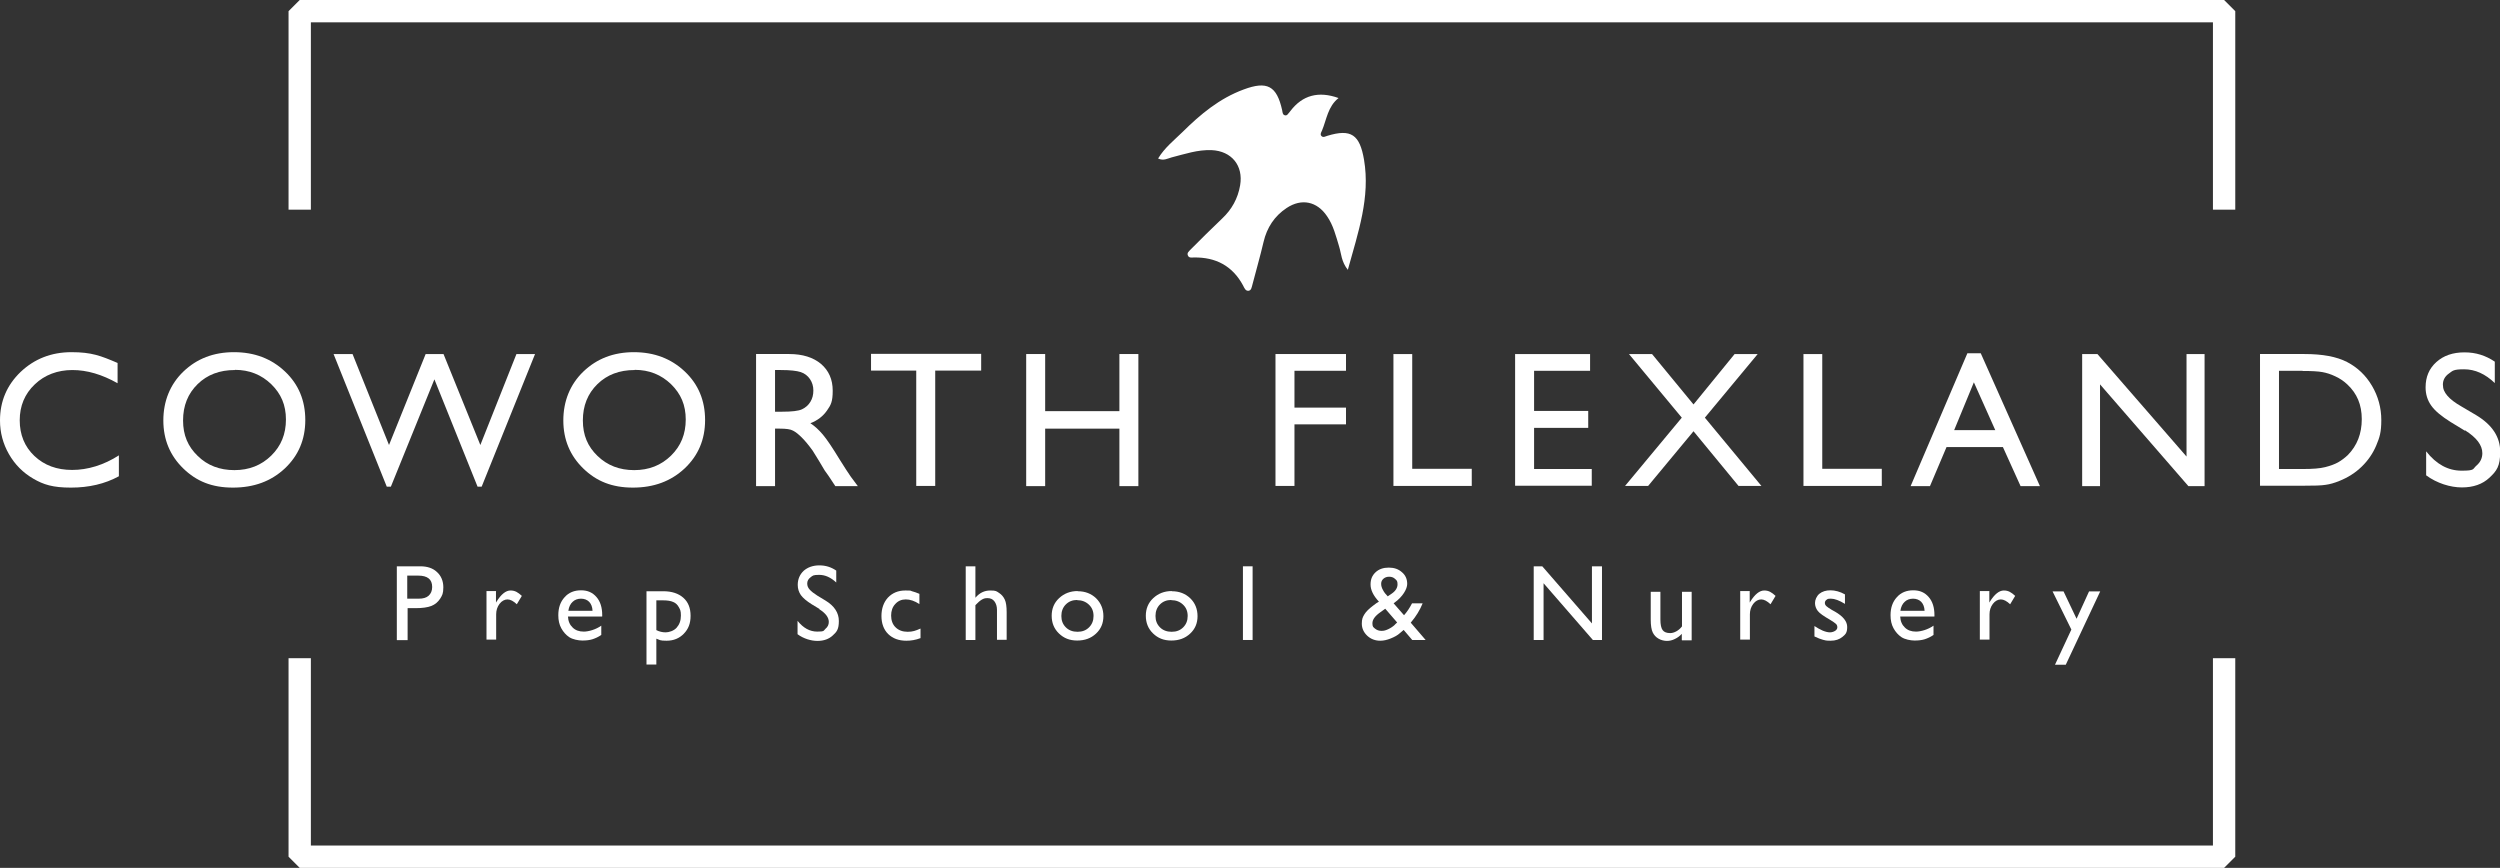 <?xml version="1.0" encoding="UTF-8"?>
<svg xmlns="http://www.w3.org/2000/svg" version="1.1" xmlns:cc="http://creativecommons.org/ns#" xmlns:dc="http://purl.org/dc/elements/1.1/" xmlns:inkscape="http://www.inkscape.org/namespaces/inkscape" xmlns:rdf="http://www.w3.org/1999/02/22-rdf-syntax-ns#" xmlns:sodipodi="http://sodipodi.sourceforge.net/DTD/sodipodi-0.dtd" xmlns:svg="http://www.w3.org/2000/svg" viewBox="0 0 1343.8 466.5">
  <rect x="0" y="0" width="1343.8" height="466.5" fill="#333333" stroke="none"/>
  <!-- Generator: Adobe Illustrator 29.3.1, SVG Export Plug-In . SVG Version: 2.1.0 Build 151)  -->
  <defs>
    <style>
      .st0 {
        fill: none;
        stroke: #fff;
        stroke-miterlimit: 1.3;
        stroke-width: 12px;
      }

      .st1 {
        fill: #fff;
      }
    </style>
  </defs>
  <g id="svg2" sodipodi:docname="cwlogonotext.svg">
    <sodipodi:namedview id="namedview4" bordercolor="#666666" borderopacity="1" gridtolerance="10" guidetolerance="10" inkscape:current-layer="g12" inkscape:cx="705.37335" inkscape:cy="330.73334" inkscape:document-rotation="0" inkscape:pageopacity="0" inkscape:pageshadow="2" inkscape:window-height="1377" inkscape:window-maximized="1" inkscape:window-width="2560" inkscape:window-x="1912" inkscape:window-y="-8" inkscape:zoom="0.48414077" objecttolerance="10" pagecolor="#ffffff" showgrid="false"/>
    <path id="path14" class="st1" d="M724.6,145.2c-3.7-4.6-3.6-8.9-4.8-12.7-1.7-5.6-3.1-11.4-6.5-16.3-5.4-8-13.7-9.7-21.7-4.4-6.5,4.3-10.6,10.5-12.4,18.2-1.8,7.7-4,15.3-6,23-.4,1.3-.5,3.1-2.1,3.3-1.6.2-2.3-1.6-2.9-2.8-5.7-10.6-14.7-15.3-26.5-15.1-1.1,0-2.6.4-3.2-1.1-.6-1.4.6-2.2,1.4-3.1,5.6-5.6,11.2-11.2,17-16.7,5.2-4.9,8.5-10.8,9.7-17.9,1.8-10.6-4.6-18.4-15.3-18.9-7.5-.3-14.4,2.1-21.5,3.9-2.2.6-4.4,2-7.3.6,3.5-5.8,8.6-9.8,13.2-14.3,9.6-9.5,19.8-18,32.8-22.8,12.6-4.7,17.8-2,20.7,11.2.2,1,.2,2.2,1.2,2.6,1.5.6,2-.9,2.8-1.7.1-.1.2-.3.4-.5q9.7-12.8,25.9-7c-5.8,4.6-6.4,11.5-8.9,17.5-.4.9-1.1,1.9-.4,2.8,1,1.2,2.2.3,3.3,0,12.8-3.9,17.4-.6,19.7,12.9,3.4,20.2-3.1,38.8-8.7,59.1"/>
    <path id="path16" class="st0" d="M161.1,112.7V6h1034.4v106.7"/>
    <path id="path18" class="st0" d="M1195.5,353.8v106.7H161.1v-106.7"/>
    <path id="path20" class="st1" d="M224.8,309.4h-5.9v12.4h6.2c2.3,0,4.1-.5,5.3-1.6s1.9-2.6,1.9-4.7c0-4.1-2.5-6.1-7.5-6.1h0ZM213.3,344v-39.6h12.6c3.8,0,6.8,1,9,3.1,2.2,2,3.4,4.8,3.4,8.2s-.6,4.3-1.7,6.1c-1.2,1.8-2.7,3.1-4.7,3.9-2,.8-4.9,1.2-8.6,1.2h-4.2v17.2h-5.7"/>
    <path id="path22" class="st1" d="M266.6,317.9v6l.3-.5c2.5-4,5-6,7.5-6s4,1,6.1,2.9l-2.7,4.5c-1.8-1.7-3.5-2.6-5-2.6s-3.1.8-4.3,2.4c-1.2,1.6-1.8,3.5-1.8,5.6v13.6h-5.2v-26.1h5.2"/>
    <path id="path24" class="st1" d="M305.4,328.3h13.1c-.1-2.1-.7-3.6-1.8-4.8-1.1-1.1-2.6-1.7-4.4-1.7s-3.4.6-4.5,1.7c-1.2,1.1-2,2.7-2.3,4.8h0ZM323.6,331.4h-18.3c.1,2.5,1,4.5,2.5,5.9,1.5,1.5,3.5,2.2,6,2.2s6.5-1.1,9.4-3.2v5c-1.6,1.1-3.2,1.8-4.7,2.3-1.6.5-3.4.7-5.5.7s-5.2-.6-7-1.8c-1.8-1.2-3.2-2.8-4.3-4.8-1.1-2-1.6-4.3-1.6-7,0-4,1.1-7.2,3.4-9.7,2.2-2.5,5.2-3.7,8.8-3.7s6.2,1.2,8.3,3.6c2.1,2.4,3.1,5.7,3.1,9.7v.7"/>
    <path id="path26" class="st1" d="M356.4,322.7h-3.6v16c1.6.8,3.2,1.2,5,1.2s4.4-.8,5.9-2.5c1.5-1.7,2.3-3.8,2.3-6.5s-.4-3.2-1.1-4.5-1.7-2.3-3-2.8c-1.3-.6-3.1-.9-5.5-.9ZM347.5,357.2v-39.4h9c4.6,0,8.2,1.2,10.8,3.5,2.6,2.3,3.9,5.5,3.9,9.7s-1.2,7.1-3.6,9.6c-2.4,2.5-5.5,3.8-9.3,3.8s-3.5-.4-5.5-1.1v13.9h-5.3"/>
    <path id="path28" class="st1" d="M440.6,327.4l-4.3-2.6c-2.7-1.7-4.6-3.3-5.8-4.9-1.1-1.6-1.7-3.4-1.7-5.5,0-3.1,1.1-5.6,3.2-7.6,2.2-1.9,5-2.9,8.4-2.9s6.3.9,9.1,2.8v6.4c-2.9-2.7-5.9-4.1-9.2-4.1s-3.4.4-4.6,1.3c-1.2.9-1.8,2-1.8,3.3s.4,2.3,1.3,3.3c.9,1,2.3,2.1,4.2,3.3l4.3,2.6c4.8,2.9,7.2,6.6,7.2,11s-1.1,5.8-3.2,7.7c-2.1,2-4.9,3-8.3,3s-7.5-1.2-10.7-3.6v-7.2c3.1,3.9,6.6,5.8,10.6,5.8s3.3-.5,4.4-1.5c1.2-1,1.8-2.2,1.8-3.7,0-2.4-1.7-4.7-5.2-6.9"/>
    <path id="path30" class="st1" d="M494.8,337.9v5.1c-2.6,1-5.1,1.4-7.6,1.4-4.1,0-7.3-1.2-9.8-3.6-2.4-2.4-3.6-5.7-3.6-9.7s1.2-7.4,3.5-9.9c2.4-2.5,5.5-3.8,9.3-3.8s2.5.1,3.6.4c1.1.3,2.4.7,4,1.4v5.5c-2.6-1.7-5-2.5-7.3-2.5s-4.2.8-5.7,2.5c-1.5,1.6-2.2,3.7-2.2,6.2s.8,4.8,2.4,6.3c1.6,1.6,3.8,2.4,6.5,2.4s4.3-.6,6.8-1.7"/>
    <path id="path32" class="st1" d="M519.1,304.4h5.2v16.9c2.2-2.6,4.8-3.9,8-3.9s3.3.4,4.7,1.3,2.4,2.1,3.1,3.6c.7,1.5,1,3.8,1,6.8v14.8h-5.2v-16.1c0-1.9-.5-3.4-1.4-4.6s-2.2-1.7-3.7-1.7-2.2.3-3.2.9c-1,.6-2.1,1.6-3.3,2.9v18.7h-5.2v-39.6"/>
    <path id="path34" class="st1" d="M579,322.5c-2.5,0-4.5.8-6.1,2.4-1.6,1.6-2.4,3.7-2.4,6.2s.8,4.5,2.4,6.1c1.6,1.6,3.7,2.4,6.3,2.4s4.6-.8,6.2-2.4c1.6-1.6,2.4-3.6,2.4-6.1s-.8-4.5-2.5-6.1c-1.7-1.6-3.8-2.4-6.3-2.4h0ZM579.3,317.8c4,0,7.3,1.3,9.9,3.8,2.6,2.6,3.9,5.8,3.9,9.6s-1.3,6.9-4,9.4c-2.7,2.5-6,3.7-10.1,3.7s-7.2-1.3-9.8-3.8c-2.6-2.5-3.9-5.7-3.9-9.5s1.3-7,4-9.5c2.7-2.5,6-3.8,10-3.8"/>
    <path id="path36" class="st1" d="M629.6,322.5c-2.5,0-4.5.8-6.1,2.4-1.6,1.6-2.4,3.7-2.4,6.2s.8,4.5,2.4,6.1c1.6,1.6,3.7,2.4,6.3,2.4s4.6-.8,6.2-2.4c1.6-1.6,2.4-3.6,2.4-6.1s-.8-4.5-2.5-6.1c-1.7-1.6-3.8-2.4-6.3-2.4ZM629.9,317.8c4,0,7.3,1.3,9.9,3.8s3.9,5.8,3.9,9.6-1.3,6.9-4,9.4c-2.7,2.5-6,3.7-10.1,3.7s-7.2-1.3-9.8-3.8c-2.6-2.5-3.9-5.7-3.9-9.5s1.3-7,4-9.5c2.7-2.5,6-3.8,10-3.8"/>
    <path id="path38" class="st1" d="M668.1,304.4h5.2v39.6h-5.2v-39.6"/>
    <path id="path40" class="st1" d="M746,320.5l2.2-1.5c2-1.4,3-3.1,3-4.9s-.4-2.1-1.3-2.9c-.8-.8-1.9-1.2-3.2-1.2s-2.3.4-3.1,1.1c-.8.7-1.2,1.6-1.2,2.7s.3,2.2,1,3.4c.6,1.2,1.5,2.3,2.6,3.4h0ZM749.7,335.8l1.3-1.2-6.4-7.4-2.5,1.8c-2.9,2-4.4,4-4.4,6s.5,2.1,1.4,2.9c1,.8,2.1,1.2,3.5,1.2s2.3-.3,3.6-.9c1.3-.6,2.5-1.4,3.6-2.4h0ZM759.1,344l-4.6-5.4c-.4.4-1.1,1-2,1.7h0c-1.3,1.2-3,2.1-5,2.9-2,.8-3.8,1.2-5.6,1.2-2.7,0-5.1-.9-7-2.7-1.9-1.8-2.9-4-2.9-6.5s.5-3.5,1.4-5c.9-1.5,2.5-3,4.6-4.6h0c1.2-1,2.3-1.7,3.2-2.2-3-3.2-4.5-6.3-4.5-9.2s.9-4.9,2.7-6.6c1.8-1.7,4.2-2.5,7.1-2.5s5.2.8,7.1,2.5c1.9,1.6,2.8,3.7,2.8,6.3s-2.3,6.8-6.9,10.1l-.4.3,5.6,6.4c1.6-1.8,3-3.9,4.3-6.4h5.7c-1.4,3.5-3.5,7-6.4,10.4l8,9.3h-7.2"/>
    <path id="path42" class="st1" d="M855.7,304.4h5.4v39.6h-4.9l-26.5-30.5v30.5h-5.3v-39.6h4.6l26.7,30.7v-30.7"/>
    <path id="path44" class="st1" d="M904,344v-3.3c-1.1,1.2-2.3,2.1-3.8,2.8-1.4.7-2.8,1-4.2,1s-3.2-.4-4.5-1.2c-1.4-.8-2.4-1.9-3.1-3.3s-1.1-3.7-1.1-7v-14.9h5.2v14.9c0,2.7.4,4.6,1.2,5.7.8,1.1,2.2,1.6,4.1,1.6s4.5-1.2,6.3-3.6v-18.6h5.2v26.1h-5.2"/>
    <path id="path46" class="st1" d="M940.5,317.9v6l.3-.5c2.5-4,5-6,7.5-6s4,1,6.1,2.9l-2.7,4.5c-1.8-1.7-3.5-2.6-5-2.6s-3.1.8-4.3,2.4c-1.2,1.6-1.8,3.5-1.8,5.6v13.6h-5.2v-26.1h5.2"/>
    <path id="path48" class="st1" d="M975.3,342.1v-5.6c1.5,1,2.9,1.8,4.5,2.5,1.5.6,2.8.9,3.8.9s2-.3,2.8-.8c.8-.5,1.2-1.2,1.2-1.9s-.2-1.4-.8-1.9c-.5-.5-1.6-1.2-3.2-2.2-3.3-1.9-5.5-3.4-6.5-4.7-1-1.3-1.5-2.7-1.5-4.3s.8-3.6,2.3-4.9c1.6-1.3,3.6-1.9,6-1.9s5.2.7,7.8,2.2v5.1c-3.1-1.9-5.6-2.8-7.5-2.8s-1.8.2-2.4.6c-.6.4-.9,1-.9,1.7s.3,1.2.8,1.7c.6.5,1.5,1.2,2.9,2l1.8,1c4.3,2.5,6.5,5.2,6.5,8.2s-.8,3.9-2.5,5.3c-1.7,1.4-3.8,2.1-6.4,2.1s-2.9-.2-4.1-.5c-1.2-.3-2.7-.9-4.6-1.8"/>
    <path id="path50" class="st1" d="M1021.4,328.3h13.1c-.1-2.1-.7-3.6-1.8-4.8-1.1-1.1-2.6-1.7-4.4-1.7s-3.4.6-4.5,1.7c-1.2,1.1-2,2.7-2.3,4.8ZM1039.7,331.4h-18.3c.1,2.5,1,4.5,2.5,5.9,1.5,1.5,3.5,2.2,6,2.2s6.5-1.1,9.4-3.2v5c-1.6,1.1-3.2,1.8-4.7,2.3-1.6.5-3.4.7-5.5.7s-5.2-.6-7-1.8c-1.8-1.2-3.2-2.8-4.3-4.8-1.1-2-1.6-4.3-1.6-7,0-4,1.1-7.2,3.4-9.7,2.2-2.5,5.2-3.7,8.8-3.7s6.2,1.2,8.3,3.6c2.1,2.4,3.1,5.7,3.1,9.7v.7"/>
    <path id="path52" class="st1" d="M1069.3,317.9v6l.3-.5c2.5-4,5-6,7.5-6s4,1,6.1,2.9l-2.7,4.5c-1.8-1.7-3.5-2.6-5-2.6s-3.1.8-4.3,2.4c-1.2,1.6-1.8,3.5-1.8,5.6v13.6h-5.2v-26.1h5.2"/>
    <path id="path54" class="st1" d="M1123.1,317.9h5.8l-18.5,39.4h-5.8l8.8-18.9-10.1-20.5h5.9l7,14.7,6.7-14.7"/>
    <path id="path56" class="st1" d="M63.9,244.8v11.2c-7.5,4.1-16.1,6.1-25.8,6.1s-14.7-1.6-20.2-4.8c-5.5-3.2-9.9-7.6-13.1-13.2-3.2-5.6-4.8-11.6-4.8-18.1,0-10.3,3.7-19,11.1-26.1,7.4-7,16.5-10.6,27.3-10.6s15.7,1.9,24.8,5.8v10.9c-8.3-4.7-16.4-7.1-24.3-7.1s-14.9,2.6-20.2,7.7c-5.4,5.1-8.1,11.6-8.1,19.3s2.6,14.2,7.9,19.2c5.3,5,12,7.5,20.3,7.5s17-2.6,25.2-7.9"/>
    <path id="path58" class="st1" d="M126.2,198.9c-8.1,0-14.8,2.5-20,7.6-5.2,5.1-7.8,11.6-7.8,19.5s2.6,14,7.9,19.1c5.2,5.1,11.8,7.6,19.7,7.6s14.5-2.6,19.8-7.8c5.3-5.2,7.9-11.6,7.9-19.4s-2.6-13.8-7.9-19c-5.3-5.1-11.8-7.7-19.5-7.7h0ZM125.8,189.3c11,0,20.1,3.5,27.4,10.4,7.3,6.9,10.9,15.6,10.9,26.1s-3.7,19.1-11,26c-7.4,6.9-16.6,10.3-27.9,10.3s-19.6-3.4-26.7-10.3c-7.1-6.9-10.7-15.5-10.7-25.8s3.6-19.4,10.8-26.3c7.2-6.9,16.2-10.4,27.2-10.4"/>
    <path id="path60" class="st1" d="M277.5,190.3h10.1l-28.7,71.3h-2.2l-23.2-57.7-23.4,57.7h-2.2l-28.6-71.3h10.2l19.6,48.9,19.7-48.9h9.6l19.8,48.9,19.4-48.9"/>
    <path id="path62" class="st1" d="M341.1,198.9c-8.1,0-14.8,2.5-20,7.6-5.2,5.1-7.8,11.6-7.8,19.5s2.6,14,7.9,19.1,11.8,7.6,19.7,7.6,14.5-2.6,19.8-7.8c5.3-5.2,7.9-11.6,7.9-19.4s-2.6-13.8-7.9-19c-5.3-5.1-11.8-7.7-19.5-7.7h0ZM340.7,189.3c11,0,20.1,3.5,27.4,10.4,7.3,6.9,10.9,15.6,10.9,26.1s-3.7,19.1-11,26c-7.4,6.9-16.6,10.3-27.8,10.3s-19.6-3.4-26.7-10.3c-7.1-6.9-10.7-15.5-10.7-25.8s3.6-19.4,10.8-26.3c7.2-6.9,16.2-10.4,27.2-10.4"/>
    <path id="path64" class="st1" d="M419.6,198.9h-3v22.4h3.9c5.1,0,8.7-.4,10.6-1.3,1.9-.9,3.4-2.2,4.5-4,1.1-1.8,1.6-3.8,1.6-6.1s-.6-4.3-1.8-6.1c-1.2-1.8-2.9-3.1-5-3.8-2.2-.7-5.7-1.1-10.7-1.1h0ZM406.4,261.3v-71h17.8c7.2,0,12.9,1.8,17.1,5.3,4.2,3.6,6.3,8.4,6.3,14.4s-1,7.7-3.1,10.7c-2.1,3-5,5.3-8.9,6.8,2.3,1.5,4.5,3.5,6.7,6.1,2.2,2.6,5.2,7.1,9.1,13.5,2.5,4,4.5,7.1,5.9,9.1l3.8,5.1h-12.1l-3.1-4.7c-.1-.2-.3-.5-.6-.9l-2-2.8-3.1-5.2-3.4-5.5c-2.1-2.9-4-5.2-5.8-7-1.7-1.7-3.3-3-4.7-3.7-1.4-.8-3.8-1.1-7.1-1.1h-2.6v30.9h-10.2"/>
    <path id="path66" class="st1" d="M468.1,190.2h59.3v9h-24.7v62h-10.2v-62h-24.3v-9"/>
    <path id="path68" class="st1" d="M601.7,190.3h10.2v71h-10.2v-30.9h-39.9v30.9h-10.2v-71h10.2v30.7h39.9v-30.7"/>
    <path id="path70" class="st1" d="M685.6,190.3h37.9v9h-27.7v19.8h27.7v9h-27.7v33.1h-10.2v-71"/>
    <path id="path72" class="st1" d="M748.9,190.3h10.2v61.7h32v9.2h-42.1v-71"/>
    <path id="path74" class="st1" d="M814.5,190.3h40.2v9h-30.1v21.6h29.1v9.1h-29.1v22.1h31v9h-41.2v-70.9"/>
    <path id="path76" class="st1" d="M932.5,190.3h12.3l-28.4,34.2,30.4,36.7h-12.3l-24.2-29.4-24.4,29.4h-12.4l30.5-36.7-28.4-34.2h12.4l22.3,27.1,22.1-27.1"/>
    <path id="path78" class="st1" d="M969.3,190.3h10.2v61.7h32v9.2h-42.1v-71"/>
    <path id="path80" class="st1" d="M1072.5,231.2l-11.5-25.7-10.6,25.7h22.1ZM1057.6,189.9h7.1l31.8,71.4h-10.4l-9.5-21h-30.3l-8.9,21h-10.4l30.5-71.4"/>
    <path id="path82" class="st1" d="M1175.3,190.3h9.7v71h-8.7l-47.5-54.7v54.7h-9.6v-71h8.2l47.9,55.1v-55.1"/>
    <path id="path84" class="st1" d="M1237.7,199.3h-12.7v52.8h13c5.1,0,9-.3,11.8-1,2.8-.7,5.2-1.6,7-2.6,1.9-1.1,3.6-2.4,5.2-3.9,5-5.1,7.5-11.5,7.5-19.3s-2.6-13.8-7.7-18.6c-1.9-1.8-4.1-3.3-6.5-4.4-2.5-1.2-4.8-1.9-7-2.3-2.2-.4-5.7-.6-10.6-.6h0ZM1214.8,261.2v-70.9h23.9c9.7,0,17.3,1.4,22.9,4.3,5.6,2.9,10.1,7.2,13.4,12.8,3.3,5.6,5,11.8,5,18.4s-.9,9.3-2.7,13.6c-1.8,4.3-4.4,8.1-7.8,11.4-3.5,3.4-7.5,5.9-12,7.7-2.7,1.1-5.1,1.8-7.4,2.1-2.2.4-6.5.5-12.8.5h-22.5"/>
    <path id="path86" class="st1" d="M1324.9,231.5l-7.7-4.7c-4.8-3-8.3-5.9-10.3-8.7-2.1-2.9-3.1-6.2-3.1-9.9,0-5.6,1.9-10.1,5.8-13.6,3.9-3.5,8.9-5.2,15.1-5.2s11.4,1.7,16.3,5v11.5c-5.1-4.9-10.6-7.4-16.5-7.4s-6.1.8-8.2,2.3c-2.1,1.5-3.2,3.5-3.2,5.9s.8,4.1,2.4,6c1.6,1.9,4.1,3.8,7.6,5.8l7.8,4.6c8.7,5.2,13,11.8,13,19.7s-1.9,10.3-5.7,13.9c-3.8,3.6-8.8,5.3-14.9,5.3s-13.4-2.2-19.2-6.5v-12.9c5.5,7,11.8,10.4,19.1,10.4s5.8-.9,7.9-2.7c2.1-1.8,3.2-4,3.2-6.7,0-4.3-3.1-8.4-9.3-12.3"/>
  </g>
</svg>